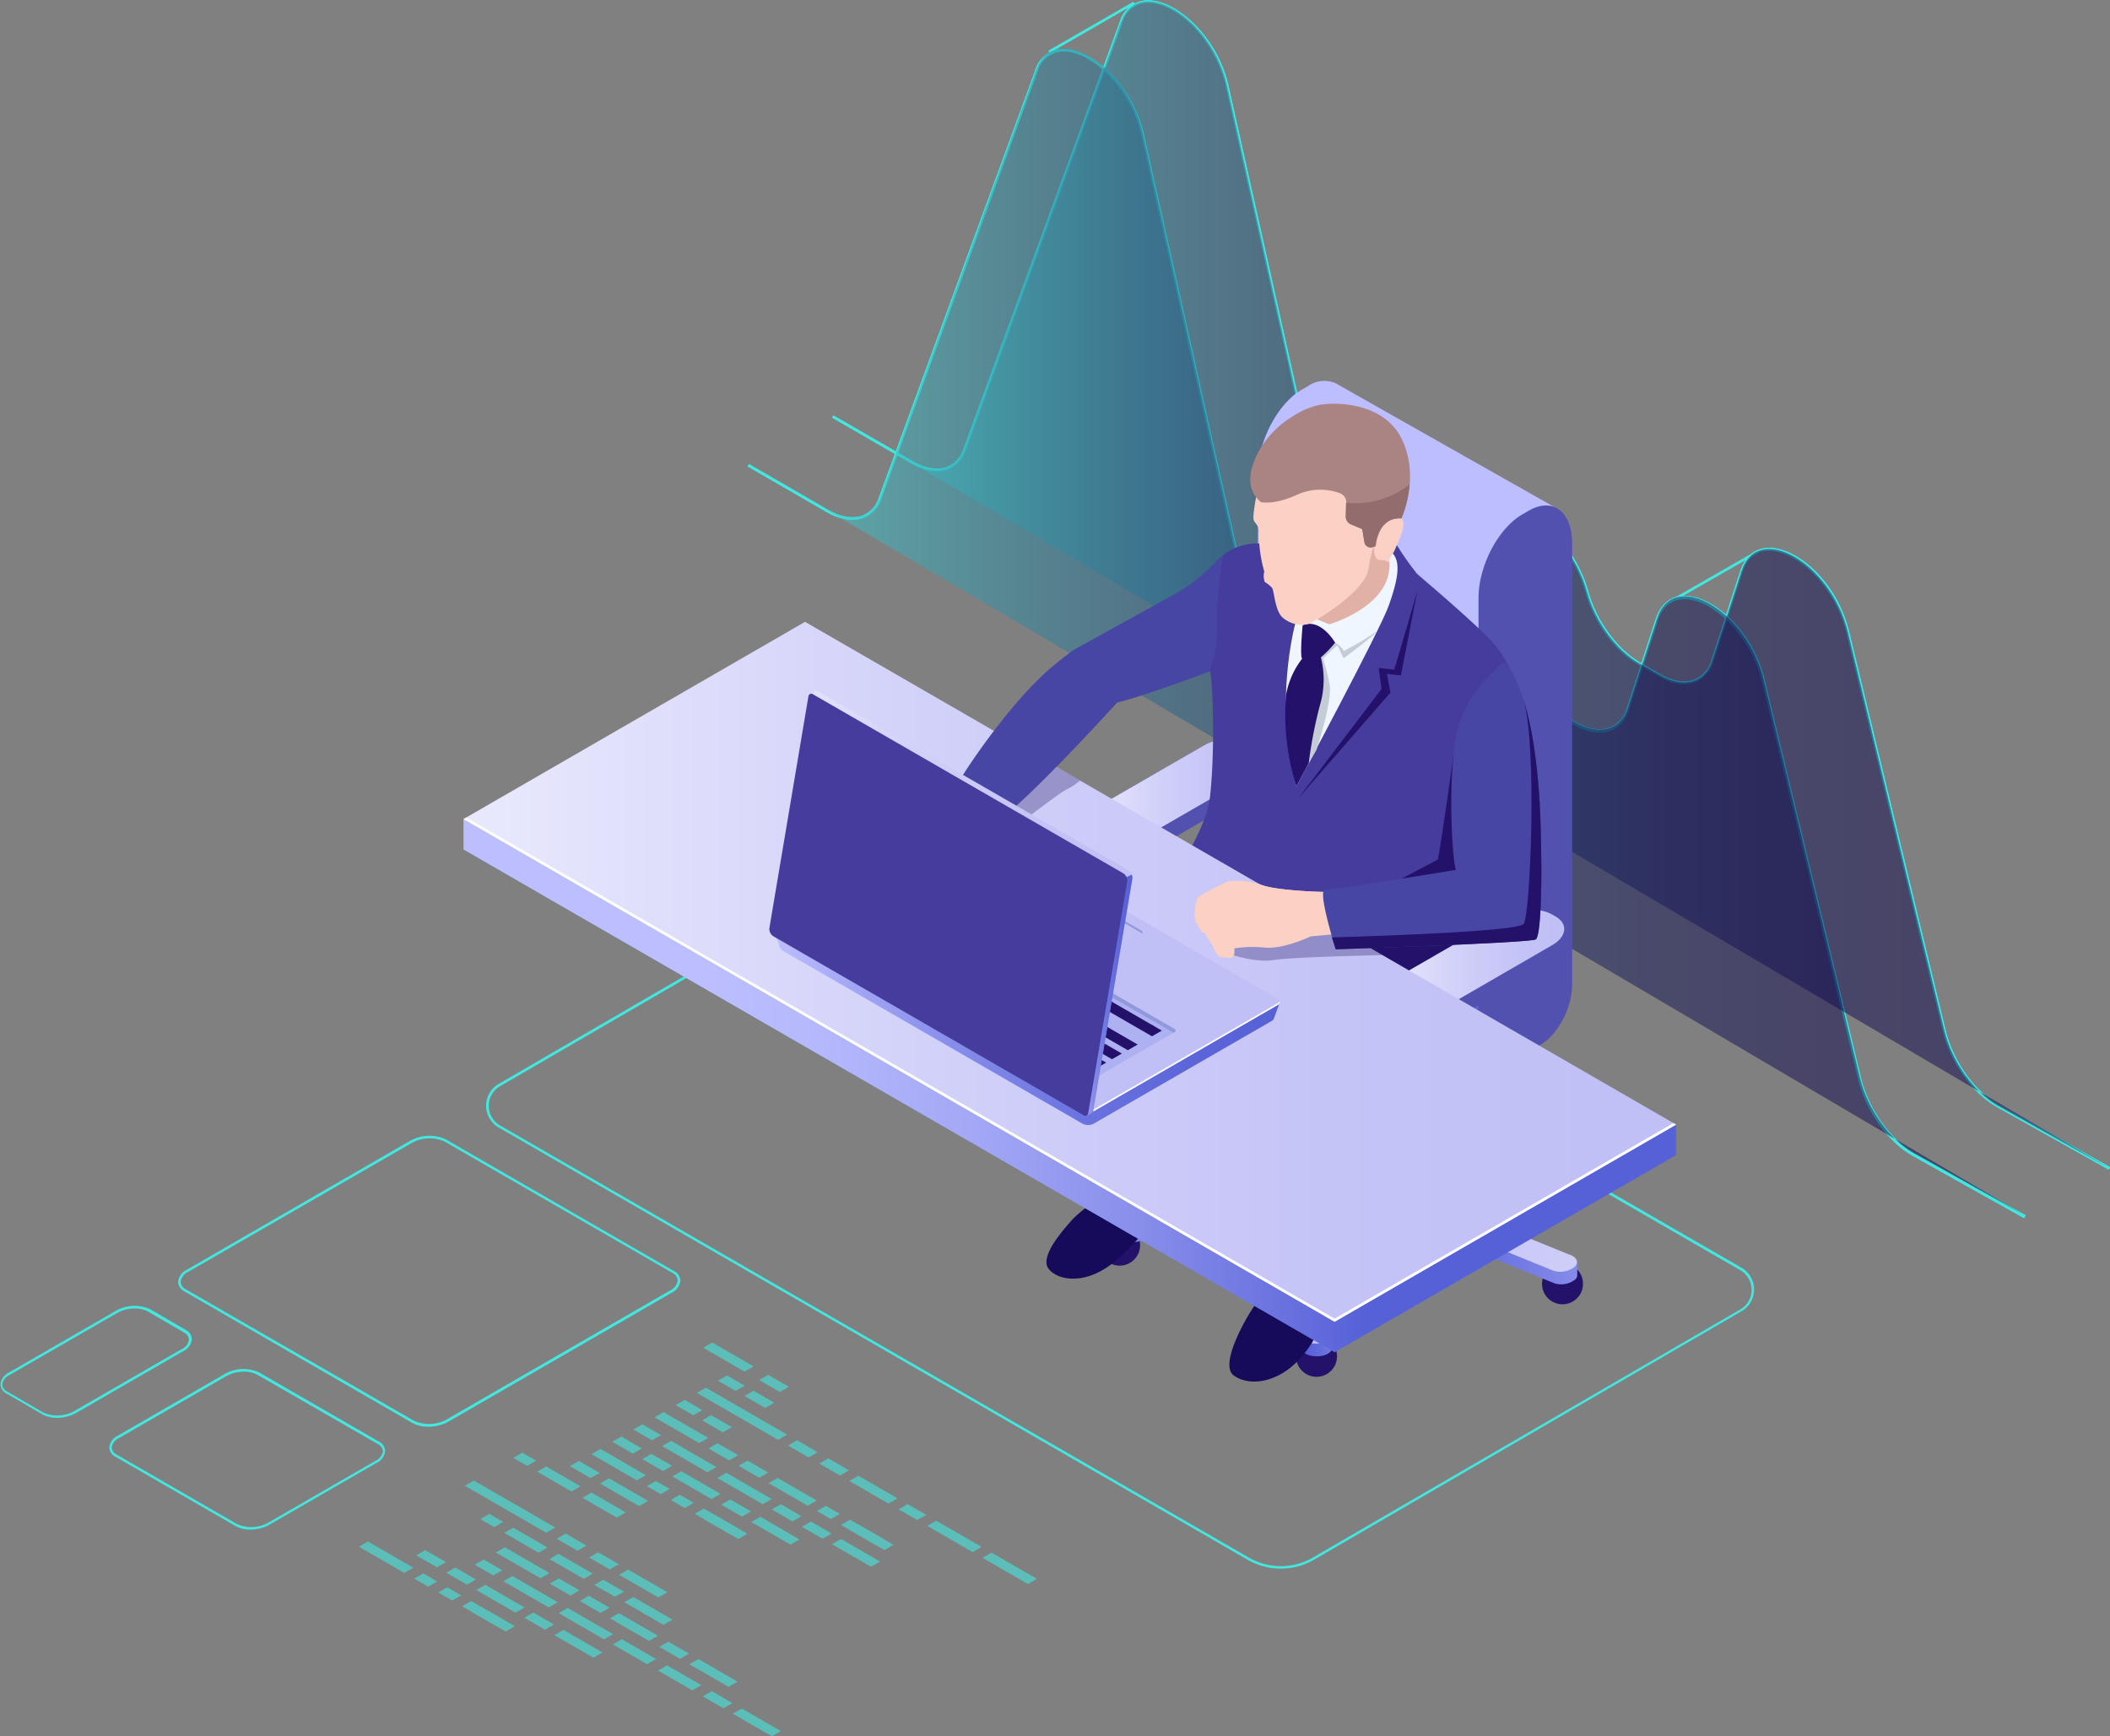 <svg xmlns="http://www.w3.org/2000/svg" xmlns:xlink="http://www.w3.org/1999/xlink" viewBox="0 0 354.02 291.34"><rect x="0" y="0" width="354.02" height="291.34" fill="#808080" stroke="none"/><defs><style>.cls-1{fill:none;}.cls-2{isolation:isolate;}.cls-3{fill:#42e8e0;}.cls-30,.cls-4,.cls-5{opacity:0.5;}.cls-4,.cls-5{mix-blend-mode:lighten;}.cls-4{fill:url(#_ÂÁ_Ï_ÌÌ_È_ËÂÌÚ_56);}.cls-5{fill:url(#_ÂÁ_Ï_ÌÌ_È_ËÂÌÚ_56-2);}.cls-6{fill:#24126a;}.cls-7{fill:url(#_ÂÁ_Ï_ÌÌ_È_ËÂÌÚ_24);}.cls-8{fill:url(#_ÂÁ_Ï_ÌÌ_È_ËÂÌÚ_24-2);}.cls-9{fill:url(#_ÂÁ_Ï_ÌÌ_È_ËÂÌÚ_24-3);}.cls-10{fill:url(#_ÂÁ_Ï_ÌÌ_È_ËÂÌÚ_24-4);}.cls-11{fill:url(#_ÂÁ_Ï_ÌÌ_È_ËÂÌÚ_24-5);}.cls-12{fill:url(#_ÂÁ_Ï_ÌÌ_È_ËÂÌÚ_2);}.cls-13{fill:#5351af;}.cls-14{fill:url(#_ÂÁ_Ï_ÌÌ_È_ËÂÌÚ_37);}.cls-15{fill:#515151;}.cls-16{fill:url(#_ÂÁ_Ï_ÌÌ_È_ËÂÌÚ_100);}.cls-17,.cls-36{fill:#2d2d2d;}.cls-18{fill:#160a5b;}.cls-19{fill:#453c9e;}.cls-20{fill:#fcd1c5;}.cls-21{fill:#f0f6ff;}.cls-22{fill:#c4ccd6;}.cls-23{fill:#e2b1a6;}.cls-24{fill:#aa8383;}.cls-25{fill:#936d6d;}.cls-26{fill:#263649;}.cls-27{clip-path:url(#clip-path);}.cls-28{fill:#334659;}.cls-29{fill:url(#_ÂÁ_Ï_ÌÌ_È_ËÂÌÚ_37-2);}.cls-30{fill:url(#_ÂÁ_Ï_ÌÌ_È_ËÂÌÚ_15);}.cls-31{fill:url(#_ÂÁ_Ï_ÌÌ_È_ËÂÌÚ_100-2);}.cls-32{fill:url(#_ÂÁ_Ï_ÌÌ_È_ËÂÌÚ_37-3);}.cls-33{fill:#fff;}.cls-34{fill:#180d5b;opacity:0.3;}.cls-35{fill:#4846a5;}.cls-36{opacity:0.63;}.cls-37{fill:url(#_ÂÁ_Ï_ÌÌ_È_ËÂÌÚ_24-6);}.cls-38{fill:url(#_ÂÁ_Ï_ÌÌ_È_ËÂÌÚ_2-2);}.cls-39{fill:#adb1f2;}.cls-40{fill:#9198db;}.cls-41{fill:url(#_ÂÁ_Ï_ÌÌ_È_ËÂÌÚ_2-3);}.cls-42{fill:url(#_ÂÁ_Ï_ÌÌ_È_ËÂÌÚ_2-4);}.cls-43{fill:url(#_ÂÁ_Ï_ÌÌ_È_ËÂÌÚ_24-7);}.cls-44{opacity:0.6;}</style><linearGradient id="_ÂÁ_Ï_ÌÌ_È_ËÂÌÚ_56" x1="4782.1" y1="1303.43" x2="4996.3" y2="1303.43" gradientUnits="userSpaceOnUse"><stop offset="0" stop-color="#42e8e0"/><stop offset="0.11" stop-color="#37b6bf"/><stop offset="0.22" stop-color="#2c87a1"/><stop offset="0.34" stop-color="#235f87"/><stop offset="0.46" stop-color="#1c3f72"/><stop offset="0.58" stop-color="#162561"/><stop offset="0.71" stop-color="#121355"/><stop offset="0.85" stop-color="#10084e"/><stop offset="1" stop-color="#0f054c"/></linearGradient><linearGradient id="_ÂÁ_Ï_ÌÌ_È_ËÂÌÚ_56-2" x1="4767.94" y1="1311.37" x2="4982.13" y2="1311.37" xlink:href="#_ÂÁ_Ï_ÌÌ_È_ËÂÌÚ_56"/><linearGradient id="_ÂÁ_Ï_ÌÌ_È_ËÂÌÚ_24" x1="4867.74" y1="1403.88" x2="4805.44" y2="1419.09" gradientUnits="userSpaceOnUse"><stop offset="0" stop-color="#5761d7"/><stop offset="0.18" stop-color="#5c66d9"/><stop offset="0.39" stop-color="#6a73df"/><stop offset="0.61" stop-color="#8289e8"/><stop offset="0.85" stop-color="#a3a7f5"/><stop offset="1" stop-color="#bcbeff"/></linearGradient><linearGradient id="_ÂÁ_Ï_ÌÌ_È_ËÂÌÚ_24-2" x1="4868.2" y1="1398.32" x2="4937.17" y2="1398.32" xlink:href="#_ÂÁ_Ï_ÌÌ_È_ËÂÌÚ_24"/><linearGradient id="_ÂÁ_Ï_ÌÌ_È_ËÂÌÚ_24-3" x1="4860.43" y1="1396.84" x2="4844.31" y2="1381.25" xlink:href="#_ÂÁ_Ï_ÌÌ_È_ËÂÌÚ_24"/><linearGradient id="_ÂÁ_Ï_ÌÌ_È_ËÂÌÚ_24-4" x1="4869.04" y1="1412.41" x2="4928.93" y2="1412.41" xlink:href="#_ÂÁ_Ï_ÌÌ_È_ËÂÌÚ_24"/><linearGradient id="_ÂÁ_Ï_ÌÌ_È_ËÂÌÚ_24-5" x1="4860.66" y1="1419.15" x2="4871.95" y2="1419.15" xlink:href="#_ÂÁ_Ï_ÌÌ_È_ËÂÌÚ_24"/><linearGradient id="_ÂÁ_Ï_ÌÌ_È_ËÂÌÚ_2" x1="4864.32" y1="1407.95" x2="4943.25" y2="1407.95" gradientUnits="userSpaceOnUse"><stop offset="0" stop-color="#c0bff6"/><stop offset="0.29" stop-color="#c5c4f7"/><stop offset="0.64" stop-color="#d3d2f9"/><stop offset="1" stop-color="#e9e9fd"/></linearGradient><linearGradient id="_ÂÁ_Ï_ÌÌ_È_ËÂÌÚ_37" x1="4824.92" y1="1337.8" x2="4854.78" y2="1337.8" gradientUnits="userSpaceOnUse"><stop offset="0" stop-color="#e9e9fd"/><stop offset="0.36" stop-color="#d3d2f9"/><stop offset="0.71" stop-color="#c5c4f7"/><stop offset="1" stop-color="#c0bff6"/></linearGradient><linearGradient id="_ÂÁ_Ï_ÌÌ_È_ËÂÌÚ_100" x1="4890.02" y1="1288.72" x2="4861.67" y2="1361.68" gradientUnits="userSpaceOnUse"><stop offset="0.35" stop-color="#bcbeff"/><stop offset="0.44" stop-color="#b5b8fc"/><stop offset="0.57" stop-color="#a3a7f5"/><stop offset="0.7" stop-color="#898feb"/><stop offset="0.86" stop-color="#6069db"/><stop offset="0.89" stop-color="#5761d7"/></linearGradient><clipPath id="clip-path" transform="translate(-4642.39 -1205.29)"><path class="cls-1" d="M4877,1374.31l-0.58-.33c-2.14-1.24-1.87-3.4.6-4.82l17.44-10.07c2.47-1.43,6.21-1.58,8.36-.35l0.58,0.33c2.14,1.24,1.87,3.4-.6,4.82L4885.33,1374C4882.86,1375.39,4879.12,1375.55,4877,1374.31Z"/></clipPath><linearGradient id="_ÂÁ_Ï_ÌÌ_È_ËÂÌÚ_37-2" x1="4874.95" y1="1366.52" x2="4904.81" y2="1366.52" xlink:href="#_ÂÁ_Ï_ÌÌ_È_ËÂÌÚ_37"/><linearGradient id="_ÂÁ_Ï_ÌÌ_È_ËÂÌÚ_15" x1="77.77" y1="168.17" x2="281.22" y2="168.17" gradientUnits="userSpaceOnUse"><stop offset="0" stop-color="#42e8e0"/><stop offset="0.15" stop-color="#43e3e0"/><stop offset="0.33" stop-color="#45d5df"/><stop offset="0.52" stop-color="#49bddd"/><stop offset="0.72" stop-color="#4e9cdb"/><stop offset="0.93" stop-color="#5472d8"/><stop offset="1" stop-color="#5761d7"/></linearGradient><linearGradient id="_ÂÁ_Ï_ÌÌ_È_ËÂÌÚ_100-2" x1="47.64" y1="182.16" x2="251.09" y2="182.16" xlink:href="#_ÂÁ_Ï_ÌÌ_È_ËÂÌÚ_100"/><linearGradient id="_ÂÁ_Ï_ÌÌ_È_ËÂÌÚ_37-3" x1="77.77" y1="163.06" x2="281.22" y2="163.06" xlink:href="#_ÂÁ_Ï_ÌÌ_È_ËÂÌÚ_37"/><linearGradient id="_ÂÁ_Ï_ÌÌ_È_ËÂÌÚ_24-6" x1="-2705.7" y1="1370.14" x2="-2620.81" y2="1370.14" gradientTransform="matrix(-1, 0, 0, 1, 2151.4, 0)" xlink:href="#_ÂÁ_Ï_ÌÌ_È_ËÂÌÚ_24"/><linearGradient id="_ÂÁ_Ï_ÌÌ_È_ËÂÌÚ_2-2" x1="-2677.18" y1="1367.31" x2="-2592.24" y2="1367.31" gradientTransform="matrix(-1, 0, 0, 1, 2151.4, 0)" xlink:href="#_ÂÁ_Ï_ÌÌ_È_ËÂÌÚ_2"/><linearGradient id="_ÂÁ_Ï_ÌÌ_È_ËÂÌÚ_2-3" x1="-2682.69" y1="1360.78" x2="-2660.95" y2="1360.78" gradientTransform="matrix(-1, 0, 0, 1, 2151.4, 0)" xlink:href="#_ÂÁ_Ï_ÌÌ_È_ËÂÌÚ_2"/><linearGradient id="_ÂÁ_Ï_ÌÌ_È_ËÂÌÚ_2-4" x1="-2680.99" y1="1356.86" x2="-2620.88" y2="1356.86" gradientTransform="matrix(-1, 0, 0, 1, 2151.4, 0)" xlink:href="#_ÂÁ_Ï_ÌÌ_È_ËÂÌÚ_2"/><linearGradient id="_ÂÁ_Ï_ÌÌ_È_ËÂÌÚ_24-7" x1="-2680.99" y1="1372.27" x2="-2670.67" y2="1372.27" gradientTransform="matrix(-1, 0, 0, 1, 2151.4, 0)" xlink:href="#_ÂÁ_Ï_ÌÌ_È_ËÂÌÚ_24"/></defs><title>login_info</title><g class="cls-2"><g id="Layer_1" data-name="Layer 1"><path class="cls-3" d="M4996.19,1401.54l-18.67-10.45c-4.19-2.34-7.87-7.51-9.16-12.85l-16.17-66.8c-1.91-7.9-8.26-13.6-12.77-13.77-2.25-.09-3.87,1.14-4.65,3.56l-4.87,15a5.27,5.27,0,0,1-3.07,3.5c-1.74.67-3.94,0.33-6.19-1l-3.37-1.95c-4-2.29-7.44-7.05-8.86-12.14-2.13-7.64-8-12.77-12.3-13.13a4.41,4.41,0,0,0-4.65,2.75l-5.35,11.33a5,5,0,0,1-3,2.76,7.53,7.53,0,0,1-5.9-1.07l-3.86-2.23c-4.23-2.45-7.89-7.7-9.09-13.07l-16.16-72.16c-1.77-7.92-8.1-13.77-12.68-14.06a4.49,4.49,0,0,0-4.73,3.31l-26.24,71.7a5.18,5.18,0,0,1-3.06,3.27c-1.73.63-3.9,0.27-6.11-1l-13.27-7.66,0.22-.38,13.27,7.66c2.09,1.21,4.13,1.55,5.73,1a4.74,4.74,0,0,0,2.8-3l26.24-71.7a4.93,4.93,0,0,1,5.18-3.6c4.73,0.31,11.27,6.3,13.08,14.41l16.16,72.16c1.16,5.18,4.81,10.44,8.88,12.79l3.86,2.23a7.09,7.09,0,0,0,5.55,1,4.55,4.55,0,0,0,2.76-2.52l5.35-11.33a4.89,4.89,0,0,1,5.09-3c4.41,0.37,10.51,5.63,12.7,13.45,1.36,4.9,4.84,9.67,8.65,11.87l3.37,1.95c2.13,1.23,4.19,1.56,5.8.94a4.84,4.84,0,0,0,2.81-3.22l4.87-15c0.84-2.59,2.66-3.95,5.09-3.87,4.76,0.18,11.2,5.9,13.18,14.11l16.17,66.8c1.27,5.23,4.86,10.28,8.95,12.56l18.67,10.45Z" transform="translate(-4642.39 -1205.29)"/><path class="cls-3" d="M4982,1409.69l-18.67-10.45c-4.19-2.35-7.87-7.51-9.16-12.85l-16.17-66.8c-1.91-7.9-8.26-13.6-12.77-13.77-2.27-.08-3.87,1.15-4.66,3.56l-4.87,15a5.27,5.27,0,0,1-3.07,3.5c-1.75.67-3.94,0.33-6.19-1l-3.37-1.94c-3.9-2.25-7.46-7.13-8.86-12.14-2.13-7.65-8-12.77-12.3-13.13a4.42,4.42,0,0,0-4.65,2.75l-5.35,11.33a5,5,0,0,1-3,2.76,7.53,7.53,0,0,1-5.9-1.07l-3.86-2.23c-4.23-2.44-7.89-7.7-9.09-13.07L4833.91,1228c-1.77-7.92-8.1-13.77-12.68-14.07a4.49,4.49,0,0,0-4.73,3.31l-26.24,71.7a5.18,5.18,0,0,1-3.06,3.27c-1.73.63-3.9,0.27-6.11-1l-13.27-7.66,0.22-.39,13.27,7.66c2.09,1.21,4.12,1.55,5.73,1a4.75,4.75,0,0,0,2.8-3l26.24-71.7a4.94,4.94,0,0,1,5.18-3.6c4.73,0.31,11.27,6.3,13.08,14.41L4850.5,1300c1.16,5.18,4.81,10.44,8.88,12.78l3.86,2.23a7.11,7.11,0,0,0,5.55,1,4.55,4.55,0,0,0,2.76-2.52l5.35-11.33a4.9,4.9,0,0,1,5.09-3c4.41,0.38,10.51,5.63,12.69,13.46,1.36,4.9,4.84,9.67,8.65,11.87l3.37,1.94c2.13,1.23,4.19,1.56,5.81.94a4.84,4.84,0,0,0,2.81-3.22l4.87-15c0.84-2.59,2.68-4,5.1-3.87,4.76,0.18,11.19,5.9,13.18,14.11l16.17,66.8c1.26,5.23,4.86,10.27,8.95,12.56l18.67,10.45Z" transform="translate(-4642.39 -1205.29)"/><rect class="cls-3" x="4817.37" y="1209.96" width="16.48" height="0.45" transform="translate(-4602.72 1363.5) rotate(-29.93)"/><rect class="cls-3" x="4877.61" y="1295.87" width="16.68" height="0.45" transform="translate(-4637.27 1406.01) rotate(-29.94)"/><polygon class="cls-3" points="280.02 101.35 279.8 100.96 294.86 92.32 295.08 92.71 280.02 101.35"/><path class="cls-3" d="M4996.19,1401.54l-18.67-10.45c-4.19-2.34-7.87-7.51-9.16-12.85l-16.17-66.8c-1.91-7.9-8.26-13.6-12.77-13.77-2.25-.09-3.87,1.14-4.65,3.56l-4.87,15a5.27,5.27,0,0,1-3.07,3.5c-1.74.67-3.94,0.33-6.19-1l-3.37-1.95c-4-2.29-7.44-7.05-8.86-12.14-2.13-7.64-8-12.77-12.3-13.13a4.41,4.41,0,0,0-4.65,2.75l-5.35,11.33a5,5,0,0,1-3,2.76,7.53,7.53,0,0,1-5.9-1.07l-3.86-2.23c-4.23-2.45-7.89-7.7-9.09-13.07l-16.16-72.16c-1.77-7.92-8.1-13.77-12.68-14.06a4.49,4.49,0,0,0-4.73,3.31l-26.24,71.7a5.18,5.18,0,0,1-3.06,3.27c-1.73.63-3.9,0.27-6.11-1l-13.27-7.66,0.22-.38,13.27,7.66c2.09,1.21,4.13,1.55,5.73,1a4.74,4.74,0,0,0,2.8-3l26.24-71.7a4.93,4.93,0,0,1,5.18-3.6c4.73,0.31,11.27,6.3,13.08,14.41l16.16,72.16c1.16,5.18,4.81,10.44,8.88,12.79l3.86,2.23a7.09,7.09,0,0,0,5.55,1,4.55,4.55,0,0,0,2.76-2.52l5.35-11.33a4.89,4.89,0,0,1,5.09-3c4.41,0.37,10.51,5.63,12.7,13.45,1.36,4.9,4.84,9.67,8.65,11.87l3.37,1.95c2.13,1.23,4.19,1.56,5.8.94a4.84,4.84,0,0,0,2.81-3.22l4.87-15c0.84-2.59,2.66-3.95,5.09-3.87,4.76,0.18,11.2,5.9,13.18,14.11l16.17,66.8c1.27,5.23,4.86,10.28,8.95,12.56l18.67,10.45Z" transform="translate(-4642.39 -1205.29)"/><path class="cls-3" d="M4982,1409.69l-18.67-10.45c-4.19-2.35-7.87-7.51-9.16-12.85l-16.17-66.8c-1.91-7.9-8.26-13.6-12.77-13.77-2.27-.08-3.87,1.15-4.66,3.56l-4.87,15a5.27,5.27,0,0,1-3.07,3.5c-1.75.67-3.94,0.33-6.19-1l-3.37-1.94c-3.9-2.25-7.46-7.13-8.86-12.14-2.13-7.65-8-12.77-12.3-13.13a4.42,4.42,0,0,0-4.65,2.75l-5.35,11.33a5,5,0,0,1-3,2.76,7.53,7.53,0,0,1-5.9-1.07l-3.86-2.23c-4.23-2.44-7.89-7.7-9.09-13.07L4833.91,1228c-1.77-7.92-8.1-13.77-12.68-14.07a4.49,4.49,0,0,0-4.73,3.31l-26.24,71.7a5.18,5.18,0,0,1-3.06,3.27c-1.73.63-3.9,0.27-6.11-1l-13.27-7.66,0.22-.39,13.27,7.66c2.09,1.21,4.12,1.55,5.73,1a4.75,4.75,0,0,0,2.8-3l26.24-71.7a4.94,4.94,0,0,1,5.18-3.6c4.73,0.31,11.27,6.3,13.08,14.41L4850.5,1300c1.16,5.18,4.81,10.44,8.88,12.78l3.86,2.23a7.11,7.11,0,0,0,5.55,1,4.55,4.55,0,0,0,2.76-2.52l5.35-11.33a4.9,4.9,0,0,1,5.09-3c4.41,0.38,10.51,5.63,12.69,13.46,1.36,4.9,4.84,9.67,8.65,11.87l3.37,1.94c2.13,1.23,4.19,1.56,5.81.94a4.84,4.84,0,0,0,2.81-3.22l4.87-15c0.84-2.59,2.68-4,5.1-3.87,4.76,0.18,11.19,5.9,13.18,14.11l16.17,66.8c1.26,5.23,4.86,10.27,8.95,12.56l18.67,10.45Z" transform="translate(-4642.39 -1205.29)"/><path class="cls-4" d="M4782.1,1275.17l13.27,7.66c4,2.3,7.54,1.44,8.85-2.15l26.24-71.7c3-8.19,15.24-.79,17.83,10.78l16.16,72.16c1.18,5.27,4.84,10.53,9,12.93l3.86,2.23c3.75,2.17,7.14,1.54,8.62-1.59l5.35-11.33c3.31-7,14.36-.4,17.37,10.42h0c1.39,5,4.87,9.76,8.75,12l3.37,1.95c4.09,2.36,7.7,1.39,8.94-2.4l4.87-15c2.75-8.45,15-1.41,17.85,10.22l16.17,66.8c1.27,5.25,4.94,10.4,9.06,12.71l18.67,10.45Z" transform="translate(-4642.39 -1205.29)"/><path class="cls-5" d="M4767.94,1283.11l13.27,7.66c4,2.3,7.54,1.44,8.85-2.15l26.24-71.7c3-8.19,15.24-.79,17.83,10.78l16.16,72.16c1.18,5.27,4.84,10.53,9,12.93l3.86,2.23c3.75,2.17,7.14,1.54,8.62-1.59l5.35-11.33c3.31-7,14.36-.4,17.37,10.42h0c1.39,5,4.87,9.76,8.75,12l3.37,1.95c4.09,2.36,7.7,1.39,8.94-2.4l4.87-15c2.75-8.45,15-1.41,17.85,10.22l16.17,66.8c1.27,5.25,4.94,10.4,9.06,12.71l18.67,10.45Z" transform="translate(-4642.39 -1205.29)"/><path class="cls-3" d="M4857.28,1468.49a11.13,11.13,0,0,1-5.57-1.49l-125.66-72.53a4.22,4.22,0,0,1,0-7.3l77.29-44.88,0.1,0.06L4934.58,1418a4.22,4.22,0,0,1,0,7.31L4862.87,1467A11.13,11.13,0,0,1,4857.28,1468.49Zm-5.36-1.85a10.75,10.75,0,0,0,10.74,0l71.72-41.64a3.8,3.8,0,0,0,0-6.58l-131-75.63-77.09,44.76a3.8,3.8,0,0,0,0,6.58Z" transform="translate(-4642.39 -1205.29)"/><circle class="cls-6" cx="220.89" cy="227.58" r="3.44"/><circle class="cls-6" cx="254.76" cy="189.16" r="3.44"/><circle class="cls-6" cx="262.16" cy="215.41" r="3.44"/><circle class="cls-6" cx="187.85" cy="208.93" r="3.44"/><circle class="cls-6" cx="209.11" cy="185.7" r="3.44"/><path class="cls-7" d="M4868.16,1403.73l-37.81,7.28-0.46.07,0-.25-1.82-.46v2.15h0a0.9,0.9,0,0,0,0,.25c0.23,0.84,1.6,1.41,3,1.28l37.81-7.28Z" transform="translate(-4642.39 -1205.29)"/><path class="cls-8" d="M4899.83,1390.76l-1.15,1a4.31,4.31,0,0,0-3.54.26l-26.93,11.72,3.77,2.18,26.93-11.72a1.5,1.5,0,0,0,.91-1.28h0v-2.14Z" transform="translate(-4642.39 -1205.29)"/><path class="cls-9" d="M4854,1388.14a3.78,3.78,0,0,0-3.59-.67h0a3.33,3.33,0,0,0-.43.16,1.66,1.66,0,0,0-.23-0.31,5.34,5.34,0,0,0-.79-0.57v2.14h0a1.05,1.05,0,0,0,.28.65l17.38,15.87,4.75-1.4Z" transform="translate(-4642.39 -1205.29)"/><path class="cls-10" d="M4907,1417.07l-0.64.22-0.37.76a3.35,3.35,0,0,0-.45-0.17L4871.46,1404l-2.42,2.74,34.11,13.86a3.78,3.78,0,0,0,3.59-.67h0a1,1,0,0,0,.28-0.71h0v-2.18Z" transform="translate(-4642.39 -1205.29)"/><path class="cls-11" d="M4866.68,1405.43l-5.6,24-0.42-.21v2.22h0c0.08,0.7,1,1.31,2.24,1.42,1.45,0.13,2.82-.44,3-1.28l6-25.66Z" transform="translate(-4642.39 -1205.29)"/><path class="cls-12" d="M4905.57,1415.75l-31.63-12.85,25-10.87c1.12-.65,1.24-1.62.27-2.18l-0.26-.15a4.2,4.2,0,0,0-3.78.16l-25,10.87L4854,1386a3.78,3.78,0,0,0-3.59-.67h0c-1.31.39-1.83,1.31-1.16,2.07l16.12,14.72-35.07,6.75c-1.45.13-2.45,0.92-2.22,1.76s1.6,1.41,3,1.28l35.07-6.75-5.55,23.8c-0.23.84,0.76,1.63,2.22,1.76s2.82-.44,3-1.28l5.55-23.8,31.64,12.86a3.78,3.78,0,0,0,3.59-.67C4907.41,1417.06,4906.88,1416.14,4905.57,1415.75Zm-35-12.82-0.59.67-1.28-.12-0.2-.74,1.16-.34Z" transform="translate(-4642.39 -1205.29)"/><path class="cls-6" d="M4869.46,1404.9h0a2.76,2.76,0,0,1-2.76-2.76V1370.2h5.52v31.94A2.76,2.76,0,0,1,4869.46,1404.9Z" transform="translate(-4642.39 -1205.29)"/><path class="cls-13" d="M4854.78,1332.26h0a2.55,2.55,0,0,0-1.43-1.92l-0.58-.33c-2.14-1.24-5.88-1.08-8.36.35L4827,1340.42a3.5,3.5,0,0,0-2,2.64h0v3h0a2.48,2.48,0,0,0,1.44,2.1l0.58,0.33c2.14,1.24,5.88,1.08,8.36-.35l17.44-10.07a3.57,3.57,0,0,0,2-2.56h0v-3.31Z" transform="translate(-4642.39 -1205.29)"/><path class="cls-14" d="M4826.94,1345.58l-0.58-.33c-2.14-1.24-1.87-3.4.6-4.82l17.44-10.07c2.47-1.43,6.21-1.58,8.36-.35l0.58,0.33c2.14,1.24,1.87,3.4-.6,4.82l-17.44,10.07C4832.83,1346.66,4829.09,1346.82,4826.94,1345.58Z" transform="translate(-4642.39 -1205.29)"/><path class="cls-15" d="M4863.86,1359.63l-36.52,21.07c-1.81,1-3.28-.06-3.28-2.48h0a7.85,7.85,0,0,1,3.28-6.26l41.84-24.13v1.65C4869.17,1353.39,4866.8,1357.94,4863.86,1359.63Z" transform="translate(-4642.39 -1205.29)"/><path class="cls-16" d="M4866.55,1269.63h0a4.72,4.72,0,0,0-4.69.44l-1.09.63c-4,2.33-7.31,8.59-7.31,14v72.23l9.7-5.6v2.29l-11.64,9.48-26.44,17.73,37.16,21,21.37-16.44,12.17-10.39,7.58-84.53Z" transform="translate(-4642.39 -1205.29)"/><path class="cls-17" d="M4839.33,1388.85a4.52,4.52,0,0,1,1-4.57c2-2,12.23-6.28,13-6.74s4.44-3.18,4.44-3.18l1.13-2.52s-20.86,2-21.14,2.36-9.76,8.83-9.48,9.2,6.54,1.89,6.54,1.89l1.21,1.65Z" transform="translate(-4642.39 -1205.29)"/><path class="cls-13" d="M4898.86,1291l-1.09.63c-4,2.33-7.31,8.59-7.31,14v72.22l-26.12,15.07a7.85,7.85,0,0,0-3.28,6.26h0c0,2.41,1.47,3.52,3.28,2.48l36.52-21.07c2.94-1.69,5.31-6.24,5.31-10.15V1296.5C4906.17,1291.12,4902.9,1288.64,4898.86,1291Z" transform="translate(-4642.39 -1205.29)"/><path class="cls-18" d="M4829.45,1404.5s-5.38,3.45-7.2,5.49-5.42,6.2-3.94,8.18,6.49,3.09,11.87-1.86,3.85-5.25,8.44-7.71,5.85-5.13,5.29-6.66-2.82-4.23-4.05-3.65S4829.45,1404.5,4829.45,1404.5Z" transform="translate(-4642.39 -1205.29)"/><path class="cls-18" d="M4855.61,1419a54.87,54.87,0,0,1-2.93,5.66c-1,1.41-5.82,9.54-3.3,11.41s7.3,1.35,11.07-2.75,4.62-9.09,5.55-10.73,3.25-6,2.15-8.54-1.34-3-1.34-3Z" transform="translate(-4642.39 -1205.29)"/><path class="cls-6" d="M4836.08,1358.47s-16,15.78-18.61,23.7a8.78,8.78,0,0,0,2,7.64c3.09,3.36,9.65,14.33,9.65,14.33s4.9,5.93,11.22,1.19c0,0,2.86-4.57,1.1-7.61S4835,1385,4835,1385s10.25-7.05,15.31-8.84a70,70,0,0,0,7.76-3.16,24.24,24.24,0,0,1-4.62,9.43c-3.7,4.66-9.9,12.14-7.84,17.35a43.77,43.77,0,0,0,5.2,9.82c1.94,3,3.77,9.25,5.43,9.9s9.3,1.4,10.54-3.58-2.61-14.65-4.34-17.93c0,0,20.68-23.86,22.65-26.48S4842.47,1354.42,4836.08,1358.47Z" transform="translate(-4642.39 -1205.29)"/><path class="cls-18" d="M4841.43,1397.71c-1.76-3-6.43-12.74-6.43-12.74s10.25-7.05,15.31-8.84a70,70,0,0,0,7.76-3.16,52.36,52.36,0,0,0,5.52-10.53c-11.66-3.42-24.32-6-27.51-4,1.13,2.79,7.07,2.77,7.07,2.77s2.22,5.4,3.69,6.09,5-.07,5-0.07a13.11,13.11,0,0,1-3.08,2.7c-2.51,1.81-18.25,14.7-18.25,14.7s0.9,0.51,5.09,8.08,4.73,12.56,4.73,12.56S4843.19,1400.75,4841.43,1397.71Z" transform="translate(-4642.39 -1205.29)"/><path class="cls-18" d="M4876.77,1366.84c-9.24-.88-20-1-17.59,3.89a15.51,15.51,0,0,0,12.38,8.6c-0.05,3-12.74,17.63-12.74,17.63l3,5.75c3,5.75,2.59,16.22,2.59,16.22a4.65,4.65,0,0,0,2.41-3c1.24-5-2.61-14.65-4.34-17.93,0,0,20.68-23.86,22.65-26.48C4885.66,1370.72,4882.16,1368.9,4876.77,1366.84Z" transform="translate(-4642.39 -1205.29)"/><path class="cls-19" d="M4819.91,1316.41l2.46-1.91s13.26-7.36,17.67-9.75a30.09,30.09,0,0,0,6.64-5.45,9.22,9.22,0,0,1,6.61-2.82l23.22-.12a50.29,50.29,0,0,0,3.62,5.19c0.67,0.63,7,5.91,11.49,10.26a19.56,19.56,0,0,1,5.27,8.76c2.59,9.12,2.55,27.5,2.94,40.64a41.16,41.16,0,0,1-5.58,1.47c-4,.84-3.46.3-3.46,0.3s-5.93,13.33-14,14.62-18.87-2.47-20.8-15.09c0,0-15.67-2.35-19.92-4.09a0.64,0.64,0,0,1-.27-1c1.9-2.52,9-12.27,9.63-18.62,0.78-7.34.54-18,0-20.92,0,0-11.82,4.45-15.59,5.24,0,0-14.39,15.81-20.4,20.11,0,0,2.06-3.24-2.08-5.43Z" transform="translate(-4642.39 -1205.29)"/><path class="cls-6" d="M4894.25,1362.71l1.64-.37-0.84-1.64-21.8-2.31-12.73.66-4.38,4.16a20.79,20.79,0,0,0,1,3.74s5.41,0.78,7.92.24,21.91,2.32,21.95,2.32a44.64,44.64,0,0,0,3.73-6.47C4890.76,1363.16,4891,1363.4,4894.25,1362.71Z" transform="translate(-4642.39 -1205.29)"/><path class="cls-20" d="M4864.83,1355.09a0.19,0.19,0,0,0-.18-0.14c-1.05,0-7.86-.23-10.44-1.12a12.48,12.48,0,0,0-5.9-.62c-0.15.16-4.8,2.14-5.08,2.94s-0.69,3.18-.08,4.09a13.25,13.25,0,0,1,.91,1.52l0.48,0.05a14.08,14.08,0,0,0,1,1.67,2.93,2.93,0,0,1,.38.62,5.14,5.14,0,0,0,1,1.7,11.37,11.37,0,0,0,2.12.22,1.51,1.51,0,0,0,.45-1.39,0.17,0.17,0,0,1,.14-0.23,20.1,20.1,0,0,1,5-.11c3,0.28,7.32-1.7,7.7-1.89l0.06,0,4.27-.39a0.19,0.19,0,0,0,.17-0.25Z" transform="translate(-4642.39 -1205.29)"/><path class="cls-21" d="M4859.68,1310.06s-3.64,13.41.21,27.18c0,0,14-26.1,15.51-30.34s2.07-7.24.65-8.77-14.06,6.34-14.06,6.34Z" transform="translate(-4642.39 -1205.29)"/><path class="cls-22" d="M4863.29,1331.08s2.66-8.16,2.2-10.79a31.49,31.49,0,0,0-1.13-4.52l2.4-2.22,1.06,2.2s5.29-3.88,5.64-4.6a44.27,44.27,0,0,1-5.6,3.36,3.93,3.93,0,0,0-1.47-1.4c-0.84-.36-2.92,2.5-2.92,2.5l-0.39,4.95-2.09,11.54,0.73,1.71Z" transform="translate(-4642.39 -1205.29)"/><path class="cls-6" d="M4860.95,1310.21s-0.51,5.27-.07,5.64a3.47,3.47,0,0,0,2.83,0,19.91,19.91,0,0,0,2.69-2.72S4864,1308.93,4860.95,1310.21Z" transform="translate(-4642.39 -1205.29)"/><path class="cls-6" d="M4863.8,1314.88a15,15,0,0,1,.06,8.71,73.28,73.28,0,0,0-1.89,9.75l-2.08,3.9a40.3,40.3,0,0,1-1.74-15.29,13.92,13.92,0,0,1,3-6.49Z" transform="translate(-4642.39 -1205.29)"/><path class="cls-20" d="M4853.15,1288.68s-0.64,3.26-.41,3.88,1.06,1,.86,2.3a23.86,23.86,0,0,0,.91,6.33,2.93,2.93,0,0,0,.1,1.77,4.74,4.74,0,0,1,1.23,1c0.36,0.64.48,3.93,1.81,5a4.92,4.92,0,0,0,4,1.09,6.43,6.43,0,0,0,1.81-.92l2,0.84s10.4-2.95,10.08-10.26V1299a8.32,8.32,0,0,0,1-1.71c0.21-.68,1.94-3.72,1.07-5,0,0,4-15.91-8.4-16.87S4854.8,1283.15,4853.15,1288.68Z" transform="translate(-4642.39 -1205.29)"/><path class="cls-23" d="M4875.5,1299.78v-0.09a2.28,2.28,0,0,0-1.43-.43c-1.42.25-1.1-2.7-1.1-2.7a27.34,27.34,0,0,0-1,4.31c-0.73,3.77-8.57,8.34-8.57,8.34l2,0.84S4875.82,1307.09,4875.5,1299.78Z" transform="translate(-4642.39 -1205.29)"/><path class="cls-24" d="M4853.2,1281.77c-1.22,2.58-1.8,5.68.75,7.77,0,0,2.14.58,6.2-1.3a9.48,9.48,0,0,1,7-.21,1.65,1.65,0,0,1,1.12,1.62l-0.06,2.27a1.43,1.43,0,0,0,.87,1.36l1.89,0.8,0.37,2.2a1.06,1.06,0,0,0,1.4.82l0.48-.17s0.28-4.9,4.32-4.65c0,0,3.27-7.08-.08-13.56s-12.55-6-14.51-5.28a12.86,12.86,0,0,0-3.7,1.74A15.72,15.72,0,0,0,4853.2,1281.77Z" transform="translate(-4642.39 -1205.29)"/><path class="cls-6" d="M4886.29,1331.7s-1.88,13.88-2.66,17.81l-6.09,3.21,10.81-.66Z" transform="translate(-4642.39 -1205.29)"/><path class="cls-25" d="M4877.51,1292.27a18.49,18.49,0,0,0,1.37-5.68,14.67,14.67,0,0,1-10.65,3.05l-0.06,2.27a1.43,1.43,0,0,0,.87,1.36l1.89,0.8,0.37,2.2a1.06,1.06,0,0,0,1.4.82l0.48-.17S4873.47,1292,4877.51,1292.27Z" transform="translate(-4642.39 -1205.29)"/><path class="cls-6" d="M4880.2,1304.46s-3.22,11.06-3.89,13.19l-2.59-.27,0.47,3.5-14,18.4,15.5-17.79-0.61-3.12,2.35,0.25Z" transform="translate(-4642.39 -1205.29)"/><path class="cls-26" d="M4866.5,1364.58s32.73-1.07,33.57-1.66,1-9,.91-13.9c-0.05-3.42,0-16.82-2.94-26.22,2.3,8,1.09,36.09,0,37.52s-32.18,2.26-32.18,2.26h0C4866.24,1363.76,4866.5,1364.58,4866.5,1364.58Z" transform="translate(-4642.39 -1205.29)"/><path class="cls-20" d="M4802.19,1338.4a2.72,2.72,0,0,1-1.55,1.63c-1.42.81-5.07,2.61-5.66,3.12a34.44,34.44,0,0,0-3.29,3.13c-0.08.3-.87,2.92-0.86,3.07s0.26,1.36.26,1.36l-0.81,3.86s-1,1.5.09,1.9a1.42,1.42,0,0,0,1.77-.93,18.68,18.68,0,0,0,2.93-1.76c1.24-1,6.21-5,7-4.71s0.07,1.68-.34,1.92-3,2.82-1.94,4.61,1.82-1,2.55-1.58,2.3-2.81,3.27-3.09,2.72-3.88,2.95-5.49a6.3,6.3,0,0,1,1.79-3.17c0.41-.52-0.89-4.52-0.89-4.52l-4.92-1.53-1.72,1.12Z" transform="translate(-4642.39 -1205.29)"/><g class="cls-27"><path class="cls-28" d="M4895.62,1317.3c-1-1.63-1.5-.42-2.88.92a21.36,21.36,0,0,0-5.41,8.16c-2.2,6.45-1.41,22.58-.67,24.88,0,0-20.5,3.36-21.92,3.3s1.76,10,1.76,10,32.73-1.07,33.57-1.66,1-9,.91-13.9C4900.91,1344.84,4901,1325.77,4895.62,1317.3Z" transform="translate(-4642.39 -1205.29)"/><path class="cls-26" d="M4866.5,1364.58s32.73-1.07,33.57-1.66,1-9,.91-13.9c-0.05-3.42,0-16.82-2.94-26.22,2.3,8,1.09,36.09,0,37.52s-32.18,2.26-32.18,2.26h0C4866.24,1363.76,4866.5,1364.58,4866.5,1364.58Z" transform="translate(-4642.39 -1205.29)"/></g><path class="cls-13" d="M4904.81,1361h0a2.55,2.55,0,0,0-1.43-1.92l-0.58-.33c-2.14-1.24-5.88-1.08-8.36.35L4877,1369.15a3.5,3.5,0,0,0-2,2.64h0v3h0a2.47,2.47,0,0,0,1.44,2.1l0.58,0.33c2.14,1.24,5.88,1.08,8.36-.35l17.44-10.07a3.57,3.57,0,0,0,2-2.56h0V1361Z" transform="translate(-4642.39 -1205.29)"/><path class="cls-29" d="M4877,1374.31l-0.58-.33c-2.14-1.24-1.87-3.4.6-4.82l17.44-10.07c2.47-1.43,6.21-1.58,8.36-.35l0.58,0.33c2.14,1.24,1.87,3.4-.6,4.82L4885.33,1374C4882.86,1375.39,4879.12,1375.55,4877,1374.31Z" transform="translate(-4642.39 -1205.29)"/><polygon class="cls-30" points="223.92 226.89 77.77 142.53 135.07 109.45 281.22 193.81 223.92 226.89"/><polygon class="cls-31" points="77.77 137.43 77.77 142.53 223.92 226.89 281.22 193.81 281.22 188.7 223.92 221.78 77.77 137.43"/><polygon class="cls-32" points="223.92 221.78 77.77 137.43 135.07 104.34 281.22 188.7 223.92 221.78"/><polygon class="cls-33" points="223.92 221.26 78.22 137.17 77.77 137.43 223.92 221.78 281.22 188.7 280.77 188.44 223.92 221.26"/><path class="cls-34" d="M4848.91,1365.43s4.1,1.46,7.23.94,18.21-.82,18.21-0.82l-2.37-1.37-5.29-3.68-13.1.88-5.05,1.81Z" transform="translate(-4642.39 -1205.29)"/><path class="cls-20" d="M4864.83,1355.09a0.19,0.19,0,0,0-.18-0.14c-1.05,0-7.86-.23-10.44-1.12a12.48,12.48,0,0,0-5.9-.62c-0.15.16-4.8,2.14-5.08,2.94s-0.69,3.18-.08,4.09a13.25,13.25,0,0,1,.91,1.52l0.48,0.05a14.08,14.08,0,0,0,1,1.67,2.93,2.93,0,0,1,.38.62,5.14,5.14,0,0,0,1,1.7,11.37,11.37,0,0,0,2.12.22,1.51,1.51,0,0,0,.45-1.39,0.17,0.17,0,0,1,.14-0.23,20.1,20.1,0,0,1,5-.11c3,0.28,7.32-1.7,7.7-1.89l0.06,0,4.27-.39a0.19,0.19,0,0,0,.17-0.25Z" transform="translate(-4642.39 -1205.29)"/><path class="cls-35" d="M4895.62,1317.3c-1-1.63-1.5-.42-2.88.92a21.36,21.36,0,0,0-5.41,8.16c-2.2,6.45-1.41,22.58-.67,24.88,0,0-20.5,3.36-21.92,3.3s1.76,10,1.76,10,32.73-1.07,33.57-1.66,1-9,.91-13.9C4900.91,1344.84,4901,1325.77,4895.62,1317.3Z" transform="translate(-4642.39 -1205.29)"/><path class="cls-6" d="M4866.5,1364.58s32.73-1.07,33.57-1.66,1-9,.91-13.9c-0.05-3.42,0-16.82-2.94-26.22,2.3,8,1.09,36.09,0,37.52s-32.18,2.26-32.18,2.26h0C4866.24,1363.76,4866.5,1364.58,4866.5,1364.58Z" transform="translate(-4642.39 -1205.29)"/><path class="cls-34" d="M4807.83,1347.83s11.7-9.14,13.38-10a11.55,11.55,0,0,0,2.38-1.56l-3.92-2.26-6.62,2.72-8.35,8.27-12.85,9.11v2.11s10.6-4.55,11.78-5.33S4807.83,1347.83,4807.83,1347.83Z" transform="translate(-4642.39 -1205.29)"/><path class="cls-36" d="M4800.85,1356.11a23.43,23.43,0,0,1,4.1-3c1.61-.74,4.17-2.72,4.48-4.23s3-4.86,3-4.86l-4.27,2.46-6.18,3.57-10.28,6a1.76,1.76,0,0,0,1.93.28c1.3-.44,3.74-2,4.88-2.14s3-.49,3-0.49Z" transform="translate(-4642.39 -1205.29)"/><path class="cls-20" d="M4802.19,1338.4a2.72,2.72,0,0,1-1.55,1.63c-1.42.81-5.07,2.61-5.66,3.12a34.44,34.44,0,0,0-3.29,3.13c-0.08.3-.87,2.92-0.86,3.07s0.26,1.36.26,1.36l-0.81,3.86s-1,1.5.09,1.9a1.42,1.42,0,0,0,1.77-.93,18.68,18.68,0,0,0,2.93-1.76c1.24-1,6.21-5,7-4.71s0.07,1.68-.34,1.92-3,2.82-1.94,4.61,1.82-1,2.55-1.58,2.3-2.81,3.27-3.09,2.72-3.88,2.95-5.49a6.3,6.3,0,0,1,1.79-3.17c0.41-.52-0.89-4.52-0.89-4.52l-4.92-1.53-1.72,1.12Z" transform="translate(-4642.39 -1205.29)"/><path class="cls-35" d="M4846.58,1311.4a64.39,64.39,0,0,1,1.07-13,9,9,0,0,0-1,.87,30.09,30.09,0,0,1-6.64,5.45c-4.41,2.38-17.67,9.75-17.67,9.75l-2.46,1.91c-7.77,6.1-16.46,19.36-17.72,22,0.61-.81,2.17-2.15,5.17-0.55,4.13,2.2,2.17,5.5,2.17,5.5,6-4.3,20.31-20.18,20.31-20.18,3.53-.74,14.13-4.7,15.45-5.19A17.51,17.51,0,0,0,4846.58,1311.4Z" transform="translate(-4642.39 -1205.29)"/><path class="cls-37" d="M4772.21,1361.36l2.84,1.48,28.47-16.44a2.07,2.07,0,0,1,1.86.08l49.11,28.35c0.47-.26,2.61-1.29,2.61-1.29l-1,2.71h0a0.62,0.62,0,0,1-.29.32l-30,17.31a2.07,2.07,0,0,1-1.86-.08l-50.25-29a0.9,0.9,0,0,1-.42-0.45h0Z" transform="translate(-4642.39 -1205.29)"/><path class="cls-38" d="M4772.65,1361.83l51.5,29.74a2.12,2.12,0,0,0,1.9.08l30.73-17.74c0.49-.28.43-0.77-0.14-1.1l-51.5-29.74a2.12,2.12,0,0,0-1.9-.08l-30.73,17.74C4772,1361,4772.09,1361.5,4772.65,1361.83Z" transform="translate(-4642.39 -1205.29)"/><path class="cls-33" d="M4772.65,1361.53l51.5,29.74a2.12,2.12,0,0,0,1.9.08l30.73-17.74a0.63,0.63,0,0,0,.3-0.33,0.52,0.52,0,0,1-.3.63l-30.73,17.74a2.12,2.12,0,0,1-1.9-.08l-51.5-29.74a0.68,0.68,0,0,1-.44-0.77A0.91,0.91,0,0,0,4772.65,1361.53Z" transform="translate(-4642.39 -1205.29)"/><path class="cls-39" d="M4839.47,1377.93l-42.8-24.71a0.92,0.92,0,0,0-.92,0L4780.5,1362a0.33,0.33,0,0,0,0,.57l42.78,24.7a0.92,0.92,0,0,0,.92,0l15.26-8.81A0.33,0.33,0,0,0,4839.47,1377.93Z" transform="translate(-4642.39 -1205.29)"/><path class="cls-40" d="M4839.47,1378.5l-0.15.09L4796.67,1354a0.92,0.92,0,0,0-.92,0l-15.09,8.73-0.15-.09a0.33,0.33,0,0,1,0-.57l15.24-8.82a0.92,0.92,0,0,1,.92,0l42.8,24.71A0.33,0.33,0,0,1,4839.47,1378.5Z" transform="translate(-4642.39 -1205.29)"/><polygon class="cls-6" points="152.21 150.16 191.63 172.93 193.59 172.15 153.86 149.21 152.21 150.16"/><polygon class="cls-6" points="148.16 152.5 183.03 172.64 184.68 171.68 149.81 151.55 148.16 152.5"/><polygon class="cls-6" points="145.51 154.03 186.57 177.73 188.23 176.78 147.17 153.07 145.51 154.03"/><polygon class="cls-6" points="142.88 155.55 183.93 179.26 185.59 178.3 144.53 154.6 142.88 155.55"/><polygon class="cls-6" points="140.24 157.07 181.29 180.78 182.95 179.82 141.89 156.12 140.24 157.07"/><polygon class="cls-6" points="191.63 172.93 193.28 173.88 194.94 172.93 193.28 171.97 191.63 172.93"/><polygon class="cls-6" points="181.02 171.48 189.23 176.22 190.88 175.26 182.62 170.49 181.02 171.48"/><path class="cls-41" d="M4824.23,1366.86l-11.54-6.66a0.5,0.5,0,0,1,0-.94l7.89-4.56a1.81,1.81,0,0,1,1.63,0l11.54,6.66a0.5,0.5,0,0,1,0,.94l-7.89,4.56A1.8,1.8,0,0,1,4824.23,1366.86Z" transform="translate(-4642.39 -1205.29)"/><path class="cls-40" d="M4833.75,1361.74l-11.54-6.66a1.8,1.8,0,0,0-1.63,0l-7.89,4.56a0.71,0.71,0,0,0-.28.28,0.49,0.49,0,0,1,.28-0.66l7.89-4.56a1.8,1.8,0,0,1,1.63,0l11.54,6.66a0.49,0.49,0,0,1,.28.66A0.71,0.71,0,0,0,4833.75,1361.74Z" transform="translate(-4642.39 -1205.29)"/><path class="cls-42" d="M4772.29,1360.6l6.51-38.63-0.52-.22,0.79-.45h0a0.57,0.57,0,0,1,.61,0l52,30a1.47,1.47,0,0,1,.68,1.32l-6.56,38.93a0.49,0.49,0,0,1-.27.4h0l-0.77.44-0.13-.72h0L4773,1361.92A1.47,1.47,0,0,1,4772.29,1360.6Z" transform="translate(-4642.39 -1205.29)"/><path class="cls-43" d="M4831.42,1352.44l0.86-.38a1.18,1.18,0,0,1,.11.64l-6.56,38.93a0.49,0.49,0,0,1-.27.4h0l-0.77.44-0.13-.72h0l-2.62-1.51Z" transform="translate(-4642.39 -1205.29)"/><path class="cls-19" d="M4772.15,1362.39l52,30a0.49,0.49,0,0,0,.82-0.32l6.56-38.93a1.47,1.47,0,0,0-.68-1.32l-52-30a0.49,0.49,0,0,0-.82.32l-6.56,38.93A1.47,1.47,0,0,0,4772.15,1362.39Z" transform="translate(-4642.39 -1205.29)"/><g class="cls-44"><polygon class="cls-3" points="124.92 230.14 117.98 226.14 119.49 225.26 126.44 229.27 124.92 230.14"/><polygon class="cls-3" points="130.84 233.56 127.37 231.56 128.89 230.69 132.36 232.69 130.84 233.56"/><polygon class="cls-3" points="123.42 233.38 120.46 231.67 121.98 230.79 124.94 232.5 123.42 233.38"/><polygon class="cls-3" points="128.38 236.24 124.9 234.23 126.42 233.36 129.89 235.36 128.38 236.24"/><polygon class="cls-3" points="130.55 241.59 116.92 233.72 118.43 232.84 132.07 240.72 130.55 241.59"/><polygon class="cls-3" points="91.63 257.17 78 249.3 79.51 248.43 93.15 256.3 91.63 257.17"/><polygon class="cls-3" points="96.88 260.2 93.41 258.2 94.92 257.32 98.39 259.33 96.88 260.2"/><polygon class="cls-3" points="116.32 237.47 113.37 235.77 114.88 234.89 117.84 236.6 116.32 237.47"/><polygon class="cls-3" points="121.28 240.33 117.81 238.33 119.32 237.46 122.79 239.46 121.28 240.33"/><polygon class="cls-3" points="117.32 242.14 109.82 237.81 111.33 236.94 118.83 241.27 117.32 242.14"/><polygon class="cls-3" points="122.33 245.04 118.86 243.04 120.38 242.16 123.85 244.17 122.33 245.04"/><polygon class="cls-3" points="127.38 247.95 123.91 245.95 125.42 245.08 128.89 247.08 127.38 247.95"/><polygon class="cls-3" points="135.52 252.65 128.95 248.86 130.47 247.99 137.03 251.78 135.52 252.65"/><polygon class="cls-3" points="124.49 254.48 121.02 252.47 122.53 251.6 126 253.6 124.49 254.48"/><polygon class="cls-3" points="132.63 259.18 126.06 255.39 127.58 254.51 134.14 258.31 132.63 259.18"/><polygon class="cls-3" points="106.19 243.92 102.72 241.91 104.23 241.04 107.7 243.04 106.19 243.92"/><polygon class="cls-3" points="111.24 246.83 107.77 244.82 109.28 243.95 112.75 245.95 111.24 246.83"/><polygon class="cls-3" points="119.38 251.53 112.81 247.74 114.32 246.86 120.89 250.66 119.38 251.53"/><polygon class="cls-3" points="132.96 255.28 129.49 253.27 131.01 252.4 134.48 254.4 132.96 255.28"/><polygon class="cls-3" points="138.01 258.19 134.54 256.18 136.05 255.31 139.52 257.31 138.01 258.19"/><polygon class="cls-3" points="146.15 262.89 139.58 259.1 141.1 258.22 147.66 262.01 146.15 262.89"/><polygon class="cls-3" points="102.31 263.34 98.84 261.33 100.35 260.46 103.82 262.46 102.31 263.34"/><polygon class="cls-3" points="110.45 268.04 103.88 264.25 105.4 263.37 111.96 267.16 110.45 268.04"/><polygon class="cls-3" points="99.09 248.01 95.62 246.01 97.14 245.14 100.61 247.14 99.09 248.01"/><polygon class="cls-3" points="107.23 252.71 100.67 248.92 102.18 248.05 108.75 251.84 107.23 252.71"/><polygon class="cls-3" points="103.17 267.93 99.7 265.93 101.21 265.06 104.68 267.06 103.17 267.93"/><polygon class="cls-3" points="111.31 272.63 104.75 268.84 106.26 267.97 112.83 271.76 111.31 272.63"/><polygon class="cls-3" points="140.93 247.58 137.46 245.58 138.97 244.7 142.44 246.71 140.93 247.58"/><polygon class="cls-3" points="135.68 244.55 132.21 242.55 133.72 241.67 137.19 243.68 135.68 244.55"/><polygon class="cls-3" points="149.07 252.28 142.5 248.49 144.02 247.62 150.58 251.41 149.07 252.28"/><polygon class="cls-3" points="109.4 241.67 106.27 239.86 107.78 238.99 110.91 240.8 109.4 241.67"/><polygon class="cls-3" points="118.69 247.03 111.08 242.64 112.59 241.76 120.2 246.16 118.69 247.03"/><polygon class="cls-3" points="127.97 252.39 120.36 248 121.87 247.12 129.48 251.52 127.97 252.39"/><polygon class="cls-3" points="153.89 255.06 150.76 253.26 152.27 252.38 155.41 254.19 153.89 255.06"/><polygon class="cls-3" points="163.18 260.43 155.57 256.03 157.08 255.16 164.69 259.55 163.18 260.43"/><polygon class="cls-3" points="172.46 265.79 164.85 261.39 166.37 260.52 173.97 264.91 172.46 265.79"/><polygon class="cls-3" points="106.85 248.39 99.24 244 100.75 243.13 108.36 247.52 106.85 248.39"/><polygon class="cls-3" points="110.86 250.71 108.53 249.36 110.04 248.49 112.38 249.84 110.86 250.71"/><polygon class="cls-3" points="114.88 253.03 112.55 251.68 114.06 250.81 116.4 252.16 114.88 253.03"/><polygon class="cls-3" points="122.32 257.32 116.57 254 118.08 253.13 123.83 256.45 122.32 257.32"/><polygon class="cls-3" points="123.88 258.23 118.13 254.91 119.64 254.03 125.39 257.35 123.88 258.23"/><polygon class="cls-3" points="139.4 254.89 137.06 253.54 138.58 252.67 140.91 254.02 139.4 254.89"/><polygon class="cls-3" points="146.84 259.19 141.09 255.87 142.6 254.99 148.35 258.31 146.84 259.19"/><polygon class="cls-3" points="148.4 260.09 142.65 256.77 144.16 255.89 149.91 259.21 148.4 260.09"/><polygon class="cls-3" points="90.69 264.82 83.19 260.49 84.7 259.62 92.2 263.95 90.69 264.82"/><polygon class="cls-3" points="95.7 267.72 92.23 265.72 93.75 264.84 97.22 266.85 95.7 267.72"/><polygon class="cls-3" points="100.75 270.63 97.28 268.63 98.79 267.75 102.26 269.76 100.75 270.63"/><polygon class="cls-3" points="108.89 275.33 102.32 271.54 103.84 270.67 110.4 274.46 108.89 275.33"/><polygon class="cls-3" points="114.1 278.34 110.63 276.33 112.14 275.46 115.61 277.46 114.1 278.34"/><polygon class="cls-3" points="122.24 283.04 115.67 279.25 117.19 278.37 123.75 282.17 122.24 283.04"/><polygon class="cls-3" points="91.43 273.45 87.96 271.44 89.47 270.57 92.94 272.57 91.43 273.45"/><polygon class="cls-3" points="99.57 278.15 93 274.36 94.52 273.48 101.08 277.27 99.57 278.15"/><polygon class="cls-3" points="73.3 262.98 69.83 260.98 71.35 260.1 74.82 262.11 73.3 262.98"/><polygon class="cls-3" points="78.35 265.89 74.88 263.89 76.39 263.02 79.86 265.02 78.35 265.89"/><polygon class="cls-3" points="86.49 270.59 79.92 266.8 81.44 265.93 88 269.72 86.49 270.59"/><polygon class="cls-3" points="82.77 264.35 79.64 262.54 81.15 261.67 84.28 263.48 82.77 264.35"/><polygon class="cls-3" points="92.06 269.71 84.45 265.32 85.96 264.44 93.57 268.84 92.06 269.71"/><polygon class="cls-3" points="101.34 275.07 93.73 270.68 95.24 269.8 102.86 274.2 101.34 275.07"/><polygon class="cls-3" points="67.82 263.92 60.21 259.52 61.73 258.65 69.34 263.04 67.82 263.92"/><polygon class="cls-3" points="71.84 266.23 69.5 264.88 71.01 264.01 73.35 265.36 71.84 266.23"/><polygon class="cls-3" points="75.86 268.55 73.52 267.2 75.03 266.33 77.37 267.68 75.86 268.55"/><polygon class="cls-3" points="83.29 272.84 77.54 269.52 79.05 268.65 84.8 271.97 83.29 272.84"/><polygon class="cls-3" points="84.85 273.75 79.1 270.43 80.61 269.55 86.37 272.87 84.85 273.75"/><polygon class="cls-3" points="82.92 256.24 80.59 254.89 82.1 254.02 84.44 255.37 82.92 256.24"/><polygon class="cls-3" points="90.36 260.53 84.61 257.21 86.12 256.34 91.87 259.66 90.36 260.53"/><polygon class="cls-3" points="97.95 264.92 92.2 261.6 93.71 260.73 99.46 264.05 97.95 264.92"/><polygon class="cls-3" points="121.38 286.64 117.91 284.64 119.42 283.76 122.89 285.77 121.38 286.64"/><polygon class="cls-3" points="129.52 291.34 122.95 287.55 124.47 286.68 131.03 290.47 129.52 291.34"/><polygon class="cls-3" points="108.57 279.24 102.82 275.92 104.33 275.05 110.08 278.37 108.57 279.24"/><polygon class="cls-3" points="116.16 283.63 110.41 280.31 111.92 279.43 117.67 282.75 116.16 283.63"/><polygon class="cls-3" points="88.45 245.96 86.11 244.62 87.62 243.74 89.96 245.09 88.45 245.96"/><polygon class="cls-3" points="95.88 250.26 90.13 246.94 91.64 246.06 97.39 249.38 95.88 250.26"/><polygon class="cls-3" points="103.48 254.64 97.73 251.32 99.24 250.45 104.99 253.77 103.48 254.64"/></g><path class="cls-3" d="M4652,1443.19a5,5,0,0,1-2.48-.57l-6-3.49a1.83,1.83,0,0,1-1.05-1.55,2.46,2.46,0,0,1,1.44-2l18-10.39a6.31,6.31,0,0,1,5.67-.23l6,3.49a1.83,1.83,0,0,1,1,1.55,2.46,2.46,0,0,1-1.44,2l-18,10.39A6.56,6.56,0,0,1,4652,1443.19Zm13.06-18.35a6.15,6.15,0,0,0-3,.75L4644,1436a2.07,2.07,0,0,0-1.23,1.6,1.44,1.44,0,0,0,.84,1.19l6,3.49a5.86,5.86,0,0,0,5.26-.23l18-10.39a2.07,2.07,0,0,0,1.23-1.6,1.44,1.44,0,0,0-.84-1.19l-6-3.49A4.63,4.63,0,0,0,4665,1424.84Z" transform="translate(-4642.39 -1205.29)"/><path class="cls-3" d="M4684.43,1461.94a5,5,0,0,1-2.48-.57l-20.17-11.64a1.83,1.83,0,0,1-1.05-1.55,2.46,2.46,0,0,1,1.44-2l18-10.39a6.31,6.31,0,0,1,5.67-.23l20.17,11.64a1.83,1.83,0,0,1,1,1.55,2.46,2.46,0,0,1-1.44,2l-18,10.39A6.56,6.56,0,0,1,4684.43,1461.94Zm-1.06-26.5a6.15,6.15,0,0,0-3,.75l-18,10.39a2.07,2.07,0,0,0-1.23,1.6,1.44,1.44,0,0,0,.84,1.19l20.17,11.64a5.85,5.85,0,0,0,5.26-.23l18-10.39a2.07,2.07,0,0,0,1.23-1.6,1.44,1.44,0,0,0-.84-1.19L4685.64,1436A4.63,4.63,0,0,0,4683.37,1435.44Z" transform="translate(-4642.39 -1205.29)"/><path class="cls-3" d="M4714.23,1444.68a5.31,5.31,0,0,1-2.6-.6L4673.37,1422a1.92,1.92,0,0,1-1.1-1.62,2.57,2.57,0,0,1,1.51-2.06l37.42-21.61a6.63,6.63,0,0,1,6-.24l38.25,22.08a1.92,1.92,0,0,1,1.1,1.62,2.57,2.57,0,0,1-1.51,2.06l-37.42,21.61A6.9,6.9,0,0,1,4714.23,1444.68Zm-2.39-1a6.18,6.18,0,0,0,5.54-.24l37.42-21.61a2.19,2.19,0,0,0,1.3-1.7,1.52,1.52,0,0,0-.89-1.26L4717,1396.84a6.17,6.17,0,0,0-5.54.24L4674,1418.68a2.19,2.19,0,0,0-1.3,1.7,1.52,1.52,0,0,0,.89,1.26Z" transform="translate(-4642.39 -1205.29)"/></g></g></svg>